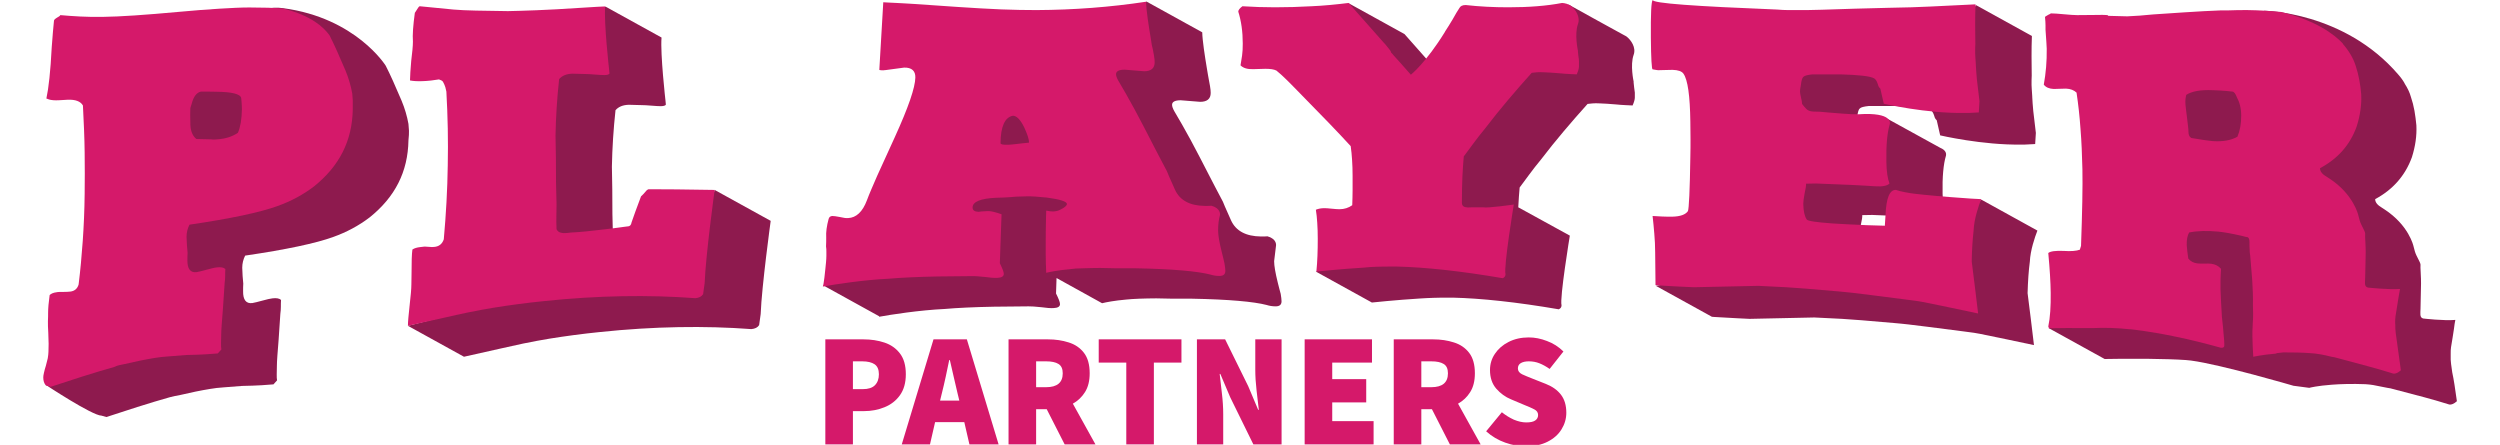 <svg width="281" height="50" viewBox="0 0 281 50" fill="none" xmlns="http://www.w3.org/2000/svg">
<g clip-path="url(#clip0_2_5451)">
<path d="M276.155 45.098C275.826 45.391 275.535 45.508 275.302 45.469C274.547 45.234 273.636 44.961 272.551 44.668C271.465 44.375 270.186 44.043 268.694 43.652C268.597 43.633 268.481 43.613 268.345 43.594C268.171 43.555 267.977 43.516 267.745 43.477C267.318 43.398 266.989 43.32 266.756 43.281C266.504 43.242 266.214 43.203 265.884 43.184C264.373 43.125 263.094 43.164 262.086 43.242C260.497 43.359 259.605 43.574 259.566 43.594L257.784 43.359C257.784 43.359 249.664 40.977 246.272 40.527C246.078 40.508 245.885 40.488 245.691 40.469C244.606 40.391 243.055 40.352 241.524 40.332C239.373 40.312 237.28 40.332 236.563 40.352L230.265 36.875L234.703 34.746L236.718 35.508C236.699 35.156 236.679 34.766 236.66 34.375C236.621 33.633 236.544 32.812 236.466 31.914C236.699 31.738 237.28 31.641 238.191 31.68C239.044 31.738 239.645 31.699 240.013 31.543C240.071 31.367 240.129 31.23 240.148 31.094C240.284 27.305 240.342 24.434 240.303 22.48C240.284 20.898 240.207 19.395 240.09 17.969C239.974 16.543 239.819 15.176 239.645 13.867C239.373 13.594 238.966 13.438 238.462 13.418C238.288 13.418 238.055 13.418 237.745 13.438C237.435 13.457 237.222 13.457 237.086 13.457C236.583 13.438 236.195 13.281 235.962 12.969C236.214 11.699 236.331 10.352 236.292 8.945C236.292 8.789 236.273 8.555 236.253 8.203C236.234 7.852 236.195 7.383 236.156 6.797C236.156 6.68 236.156 6.504 236.156 6.309C236.156 6.074 236.137 5.762 236.098 5.371C236.098 5.332 236.234 5.254 236.505 5.098C236.602 5.078 236.679 5.02 236.757 4.961C237.086 4.961 237.59 5 238.23 5.059C238.869 5.117 239.373 5.156 239.703 5.156C240.575 5.156 241.951 5.137 241.951 5.137C241.951 5.137 243.113 5.098 243.21 5.195C243.21 5.234 243.191 5.234 243.152 5.234L245.323 5.332C246.175 5.293 247.164 5.215 248.249 5.117C249.412 5.039 250.594 4.961 251.757 4.883C252.745 4.805 253.656 4.766 254.489 4.707V1.211C254.489 1.211 263.481 1.289 269.566 8.379C269.876 8.73 270.109 9.062 270.283 9.375C270.283 9.375 270.283 9.375 270.283 9.395C270.613 9.902 270.845 10.391 270.981 10.879C271.155 11.387 271.291 11.914 271.388 12.461C271.485 12.988 271.543 13.535 271.601 14.082C271.659 15.254 271.485 16.445 271.097 17.676C270.341 19.746 268.965 21.309 266.969 22.383C266.969 22.754 267.241 23.066 267.745 23.359C267.841 23.418 267.919 23.477 268.016 23.535C270.768 25.332 271.272 27.656 271.272 27.656C271.31 27.832 271.368 28.027 271.427 28.242C271.601 28.848 272.047 29.434 272.066 29.746C272.027 29.941 272.144 31.289 272.124 31.895C272.105 32.598 272.066 34.238 272.066 34.688C272.066 35.176 271.93 35.703 272.376 35.801C272.376 35.801 274.721 36.074 275.981 35.957C275.923 36.25 275.864 36.582 275.826 36.953C275.729 37.559 275.632 38.262 275.496 39.023C275.457 39.258 275.458 39.492 275.458 39.746C275.458 39.961 275.458 40.176 275.458 40.43C275.458 40.605 275.516 41.074 275.632 41.855C275.806 42.637 275.961 43.711 276.155 45.098Z" fill="#8E1A4E"/>
<path d="M266.252 41.191C267.338 41.484 268.248 41.758 269.004 41.992C269.237 42.031 269.527 41.914 269.857 41.621C269.663 40.234 269.508 39.16 269.411 38.379C269.295 37.598 269.237 37.129 269.237 36.953C269.237 36.719 269.237 36.484 269.217 36.27C269.217 36.035 269.217 35.781 269.256 35.547C269.372 34.766 269.489 34.082 269.586 33.477C269.644 33.105 269.702 32.793 269.76 32.48C268.5 32.578 266.155 32.324 266.155 32.324C266.175 32.324 266.194 32.344 266.214 32.344C266.175 32.344 266.136 32.324 266.155 32.324C265.69 32.207 265.845 31.699 265.845 31.211C265.845 30.781 265.904 29.121 265.904 28.418C265.923 27.832 265.807 26.484 265.845 26.27C265.845 25.957 265.4 25.371 265.225 24.766C265.167 24.551 265.109 24.355 265.07 24.18C265.07 24.18 264.547 21.836 261.814 20.059C261.737 20 261.64 19.941 261.543 19.883C261.039 19.609 260.768 19.277 260.768 18.906C262.783 17.832 264.159 16.27 264.896 14.199C265.283 12.969 265.458 11.758 265.4 10.605C265.361 10.059 265.283 9.512 265.186 8.984C265.09 8.457 264.954 7.93 264.78 7.402C264.528 6.582 264.043 5.742 263.326 4.922C263.326 4.922 263.345 4.922 263.345 4.902C262.318 3.809 260.303 2.324 256.427 1.348C255.226 1.23 253.946 1.152 252.59 1.133C251.718 1.133 251.447 1.133 250.303 1.172H249.547C248.404 1.211 247.067 1.289 245.536 1.387C244.373 1.465 243.21 1.543 242.028 1.621C240.943 1.738 239.974 1.797 239.102 1.836L236.815 1.777C236.854 1.777 236.873 1.777 236.912 1.777C236.951 1.777 236.97 1.758 236.97 1.738C236.873 1.641 235.711 1.68 235.711 1.68C235.711 1.68 234.354 1.699 233.463 1.699C233.114 1.699 232.629 1.66 231.99 1.602C231.35 1.543 230.846 1.504 230.517 1.504C230.459 1.562 230.362 1.602 230.265 1.641C229.994 1.797 229.858 1.875 229.858 1.914C229.897 2.305 229.916 2.617 229.916 2.852C229.916 3.066 229.916 3.223 229.916 3.34C229.955 3.945 229.994 4.414 230.013 4.746C230.032 5.098 230.052 5.332 230.052 5.488C230.071 6.895 229.955 8.242 229.722 9.512C229.955 9.824 230.342 9.98 230.846 10C230.982 10 231.195 10 231.505 9.98C231.815 9.961 232.048 9.961 232.222 9.961C232.726 9.98 233.114 10.137 233.404 10.41C233.598 11.719 233.753 13.086 233.85 14.512C233.966 15.938 234.025 17.441 234.063 19.023C234.102 20.957 234.044 23.848 233.908 27.637C233.87 27.754 233.831 27.91 233.773 28.066C233.404 28.203 232.784 28.262 231.951 28.203C231.04 28.164 230.459 28.242 230.226 28.438C230.304 29.336 230.381 30.156 230.42 30.898C230.459 31.641 230.498 32.305 230.498 32.91C230.517 34.434 230.439 35.703 230.226 36.699C230.246 36.758 230.284 36.836 230.304 36.895C231.021 36.875 233.114 36.855 235.265 36.875C236.583 36.816 237.959 36.855 239.412 37.012C239.431 37.012 239.451 37.012 239.49 37.012C239.645 37.031 239.819 37.051 239.993 37.07C240.284 37.109 240.594 37.148 240.885 37.188C241.97 37.344 243.23 37.559 244.683 37.871C246.137 38.164 247.764 38.574 249.606 39.082C249.916 39.121 250.051 39.004 250.012 38.711C250.012 38.496 249.993 38.105 249.935 37.598C249.896 37.07 249.838 36.406 249.741 35.605C249.702 34.961 249.664 34.375 249.644 33.867C249.625 33.359 249.606 32.91 249.586 32.52C249.586 32.227 249.586 31.895 249.586 31.504C249.606 31.113 249.606 30.684 249.644 30.215C249.373 29.902 249.005 29.707 248.559 29.648C248.365 29.629 248.075 29.609 247.745 29.629C247.416 29.629 247.144 29.629 246.989 29.609C246.544 29.551 246.214 29.375 245.962 29.062C245.885 28.555 245.827 28.047 245.788 27.578C245.768 26.953 245.865 26.465 246.059 26.133C247.009 25.938 248.094 25.918 249.354 26.035C249.664 26.074 250.032 26.113 250.439 26.191C250.865 26.27 251.369 26.367 251.95 26.504C252.164 26.562 252.299 26.602 252.416 26.621C252.512 26.641 252.59 26.66 252.629 26.66C252.764 26.699 252.842 26.895 252.842 27.227C252.842 27.52 252.842 27.793 252.861 28.047C252.861 28.281 252.881 28.496 252.919 28.691C252.997 29.648 253.074 30.586 253.152 31.504C253.21 32.441 253.249 33.379 253.229 34.316C253.229 34.57 253.249 34.883 253.249 35.234C253.249 35.566 253.249 35.938 253.21 36.348C253.191 36.699 253.171 37.012 253.171 37.266C253.171 37.5 253.171 37.676 253.171 37.793C253.191 38.594 253.21 39.355 253.268 40.098C253.307 40.098 254.198 39.883 255.788 39.746C255.826 39.727 255.884 39.707 255.943 39.688C256.175 39.668 256.408 39.629 256.66 39.609C257.88 39.609 258.849 39.629 259.586 39.688C259.586 39.688 259.586 39.688 259.605 39.688C260.4 39.727 261.233 39.883 262.047 40.098C262.183 40.117 262.299 40.137 262.396 40.156C263.888 40.566 265.167 40.898 266.252 41.191ZM251.485 15.371C250.749 15.781 249.819 15.938 248.695 15.859C248.462 15.84 248.152 15.801 247.745 15.742C247.358 15.684 246.873 15.605 246.292 15.508C246.078 15.371 245.982 15.137 245.982 14.824C245.982 14.629 245.962 14.395 245.923 14.082C245.885 13.789 245.846 13.457 245.807 13.125C245.768 12.793 245.73 12.48 245.691 12.168C245.652 11.875 245.633 11.621 245.633 11.426C245.633 11.328 245.633 11.23 245.652 11.094C245.672 10.977 245.691 10.82 245.73 10.664C246.369 10.254 247.358 10.078 248.714 10.137C248.947 10.156 249.237 10.156 249.586 10.176C249.954 10.195 250.4 10.234 250.904 10.293C251.098 10.293 251.272 10.527 251.427 10.938C251.737 11.504 251.912 12.188 251.912 13.008C251.912 13.906 251.776 14.688 251.485 15.371Z" fill="#D5196A"/>
<path d="M228.153 29.414C228.211 28.125 228.715 26.66 229.005 25.918L222.707 22.441L221.002 23.574L220.517 25.156C220.071 25.078 219.723 24.98 219.432 24.883C218.715 24.844 218.327 25.781 218.25 27.734C218.23 28.125 218.192 28.516 218.172 28.906C217.513 28.887 216.854 28.867 216.176 28.848C215.401 28.809 214.684 28.789 214.064 28.75C213.424 28.711 212.843 28.691 212.3 28.652C210.459 28.516 209.49 28.379 209.393 28.203C209.141 27.832 209.025 27.246 209.006 26.445C209.006 26.172 209.064 25.781 209.161 25.254C209.277 24.746 209.335 24.375 209.316 24.18C209.684 24.18 210.072 24.16 210.44 24.16C211.932 24.219 213.231 24.277 214.316 24.316C215.401 24.375 216.331 24.414 217.068 24.473C217.92 24.531 218.463 24.414 218.695 24.16C218.482 23.613 218.366 22.812 218.347 21.758C218.308 19.863 218.444 18.457 218.715 17.539C218.715 17.539 218.87 17.148 218.444 16.816C218.347 16.738 218.23 16.68 218.095 16.621L212.165 13.359L210.169 16.094C210.149 16.094 210.13 16.094 210.13 16.094C209.762 16.074 209.49 15.957 209.316 15.742C209.18 15.605 209.083 15.488 209.025 15.41C208.967 15.332 208.928 15.273 208.89 15.234C208.89 15.078 208.851 14.824 208.773 14.531C208.696 14.219 208.657 13.984 208.657 13.828C208.657 13.77 208.657 13.691 208.676 13.574C208.696 13.457 208.715 13.32 208.754 13.125C208.812 12.598 208.909 12.285 209.045 12.188C209.18 12.051 209.51 11.973 210.052 11.914C211.041 11.914 211.796 11.914 212.32 11.914C212.843 11.914 213.134 11.914 213.211 11.914C215.285 11.973 216.544 12.109 216.99 12.363C217.165 12.461 217.3 12.676 217.416 13.047C217.455 13.223 217.533 13.379 217.688 13.516C217.765 13.848 217.843 14.18 217.901 14.453C217.978 14.746 218.037 15 218.075 15.215C218.075 15.215 222.823 16.328 227.222 16.25C227.281 16.25 227.319 16.25 227.377 16.25C227.455 16.25 227.532 16.25 227.61 16.25C228.036 16.23 228.424 16.211 228.753 16.191C228.753 16.055 228.773 15.84 228.792 15.566C228.811 15.293 228.831 15.078 228.831 14.941C228.734 14.121 228.637 13.301 228.54 12.48C228.482 11.855 228.443 11.328 228.424 10.898V10.84C228.385 10.195 228.346 9.746 228.346 9.551C228.346 9.16 228.346 8.809 228.366 8.496C228.346 7.168 228.327 5.488 228.385 4.043L222.087 0.566L220.168 4.395C219.684 4.414 219.161 4.414 218.56 4.434C217.513 4.453 216.254 4.492 214.8 4.531C213.405 4.57 212.184 4.609 211.138 4.648C210.091 4.688 209.18 4.688 208.444 4.688C208.095 4.688 207.727 4.688 207.32 4.688C206.952 4.688 206.545 4.668 206.099 4.629C196.777 4.258 192.107 3.926 192.107 3.555C191.933 3.691 191.875 5.098 191.894 7.793C191.913 10.137 191.991 11.328 192.088 11.348C192.437 11.406 192.63 11.445 192.708 11.445C192.882 11.445 193.134 11.445 193.502 11.426C193.851 11.406 194.142 11.406 194.336 11.406C194.956 11.426 195.363 11.562 195.557 11.836C196.041 12.52 196.293 14.316 196.332 17.246C196.332 17.871 196.351 18.516 196.351 19.18C196.351 19.824 196.351 20.488 196.332 21.191C196.274 24.961 196.177 26.992 196.06 27.285C195.789 27.676 195.208 27.891 194.278 27.91C193.909 27.91 193.522 27.91 193.154 27.891C192.805 27.871 192.456 27.852 192.088 27.832C192.165 28.477 192.223 29.141 192.281 29.824C192.32 30.273 192.34 30.742 192.359 31.23H190.886L186.119 32.129L192.417 35.605L192.65 35.625C194.142 35.723 196.642 35.84 196.642 35.84H196.661C199.084 35.781 201.506 35.742 203.928 35.684C206.312 35.781 208.095 35.898 209.238 35.996C210.537 36.113 211.835 36.211 213.134 36.328C213.444 36.348 213.889 36.406 214.49 36.465C215.091 36.543 215.827 36.621 216.719 36.738C218.385 36.953 219.703 37.129 220.672 37.246C221.641 37.363 222.261 37.461 222.533 37.52C224.567 37.93 226.583 38.359 228.618 38.789C228.385 36.836 228.153 34.902 227.901 32.949C227.939 31.602 228.017 30.449 228.153 29.414Z" fill="#8E1A4E"/>
<path d="M190.382 32.285C192.805 32.227 195.227 32.188 197.65 32.129C200.033 32.227 201.816 32.344 202.96 32.441C204.258 32.559 205.556 32.656 206.855 32.773C207.165 32.793 207.611 32.852 208.211 32.91C208.812 32.988 209.548 33.066 210.44 33.184C212.107 33.398 213.424 33.574 214.393 33.691C215.362 33.809 215.982 33.906 216.254 33.965C218.289 34.375 220.304 34.805 222.339 35.234C222.106 33.281 221.874 31.348 221.622 29.395C221.641 28.086 221.719 26.914 221.835 25.898V25.879C221.893 24.59 222.397 23.125 222.688 22.383C222.494 22.383 222.126 22.363 221.564 22.324C220.459 22.246 218.172 22.09 216.292 21.895C215.479 21.816 214.781 21.738 214.219 21.621C214.219 21.621 214.219 21.621 214.2 21.621C213.754 21.543 213.405 21.445 213.114 21.348C212.397 21.309 212.01 22.246 211.932 24.199C211.913 24.59 211.874 24.98 211.855 25.371C211.196 25.352 210.537 25.332 209.859 25.312C209.083 25.273 208.366 25.254 207.746 25.215C207.107 25.176 206.525 25.156 205.983 25.117C204.142 24.98 203.173 24.844 203.076 24.668C202.824 24.297 202.708 23.711 202.688 22.91C202.688 22.637 202.746 22.246 202.843 21.719C202.959 21.211 203.018 20.84 202.998 20.645C203.366 20.645 203.754 20.625 204.122 20.625C205.614 20.684 206.913 20.742 207.998 20.781C209.083 20.84 210.014 20.879 210.75 20.938C211.603 20.996 212.145 20.879 212.378 20.625C212.165 20.078 212.048 19.277 212.029 18.223C211.99 16.328 212.126 14.922 212.397 14.004C212.397 14.004 212.92 12.754 209.607 12.812C209.2 12.852 208.696 12.852 208.076 12.832C207.901 12.832 207.591 12.812 207.126 12.773C206.661 12.734 206.099 12.695 205.421 12.637C205.13 12.617 204.839 12.578 204.549 12.559C204.297 12.559 204.045 12.539 203.793 12.539C203.425 12.52 203.153 12.402 202.979 12.188C202.843 12.051 202.746 11.934 202.688 11.855C202.63 11.777 202.591 11.719 202.553 11.68C202.553 11.523 202.514 11.27 202.436 10.977C202.359 10.664 202.32 10.43 202.32 10.273C202.32 10.215 202.32 10.137 202.339 10.02C202.359 9.902 202.378 9.766 202.417 9.57C202.475 9.043 202.572 8.73 202.708 8.633C202.843 8.496 203.173 8.418 203.715 8.359C204.704 8.359 205.459 8.359 205.983 8.359C206.506 8.359 206.797 8.359 206.874 8.359C208.948 8.418 210.207 8.555 210.653 8.809C210.828 8.906 210.963 9.121 211.079 9.492C211.118 9.668 211.196 9.824 211.351 9.961C211.428 10.293 211.506 10.625 211.564 10.898C211.641 11.191 211.7 11.445 211.738 11.66C211.738 11.66 216.486 12.773 220.885 12.695C220.944 12.695 220.982 12.695 221.04 12.695C221.118 12.695 221.195 12.695 221.273 12.695C221.699 12.676 222.087 12.656 222.416 12.637C222.416 12.5 222.436 12.285 222.455 12.012C222.474 11.738 222.494 11.523 222.494 11.387C222.397 10.566 222.3 9.746 222.203 8.926C222.145 8.301 222.106 7.773 222.087 7.344V7.285C222.048 6.641 222.009 6.191 222.009 5.996C222.009 5.605 222.009 5.254 222.029 4.941C222.009 3.613 221.99 1.934 222.048 0.488C217.707 0.703 215.285 0.82 214.82 0.82C214.141 0.84 213.269 0.859 212.223 0.879C211.176 0.898 209.917 0.938 208.463 0.977C207.068 1.016 205.847 1.055 204.801 1.094C203.754 1.133 202.843 1.133 202.107 1.133C201.758 1.133 201.39 1.133 200.983 1.133C200.615 1.133 200.208 1.113 199.762 1.074C190.44 0.703 185.77 0.371 185.77 0C185.596 0.137 185.538 1.543 185.557 4.238C185.576 6.582 185.654 7.773 185.751 7.793C186.1 7.852 186.293 7.891 186.371 7.891C186.545 7.891 186.797 7.891 187.165 7.871C187.514 7.852 187.805 7.852 187.999 7.852C188.619 7.871 189.026 8.008 189.22 8.281C189.704 8.965 189.956 10.762 189.995 13.691C189.995 14.316 190.014 14.961 190.014 15.625C190.014 16.27 190.014 16.934 189.995 17.637C189.937 21.406 189.84 23.438 189.723 23.73C189.452 24.121 188.871 24.336 187.941 24.355C187.572 24.355 187.185 24.355 186.817 24.336C186.468 24.316 186.119 24.297 185.751 24.277C185.828 24.922 185.886 25.586 185.944 26.27C186.003 26.953 186.041 27.656 186.041 28.379C186.061 29.609 186.061 30.84 186.08 32.051C187.572 32.168 190.363 32.285 190.382 32.285Z" fill="#D5196A"/>
<path d="M183.677 9.824C183.658 9.648 183.638 9.453 183.619 9.277C183.619 9.238 183.619 9.199 183.619 9.16C183.619 9.16 183.212 7.305 183.619 6.172C183.929 5.332 183.309 4.492 182.844 4.121C182.747 4.062 182.669 4.004 182.572 3.965C182.572 3.965 176.584 0.684 176.41 0.566C176.216 0.43 175.848 0.82 175.848 0.82L175.092 1.953C175.092 1.953 174.336 2.715 174.724 2.715C175.111 2.715 175.092 3.477 175.092 3.477C175.092 3.477 175.247 3.965 175.46 4.297C173.949 4.277 172.456 4.199 171.003 4.062C170.635 4.062 170.402 4.18 170.286 4.414C170.092 4.707 169.84 5.117 169.53 5.684C169.22 6.211 168.929 6.66 168.678 7.051C168.678 7.051 168.678 7.051 168.678 7.07C166.507 10.586 164.84 11.895 164.84 11.895L163.561 10.449C163.309 10.176 163.096 9.941 162.961 9.785C162.786 9.57 162.67 9.453 162.612 9.395C162.592 9.238 162.534 9.199 162.437 9.062L161.934 8.438L161.875 8.359L161.837 8.32L157.864 3.828L151.566 0.352L152.922 3.496L153.484 4.219C152.186 4.277 150.887 4.316 149.589 4.316C148.368 4.316 147.147 4.277 145.926 4.199C145.616 4.434 145.461 4.629 145.461 4.805C145.791 5.84 145.965 7.051 145.965 8.398C145.965 8.906 145.946 9.355 145.887 9.746C145.829 10.137 146.372 10.039 146.314 10.371C146.624 10.684 146.934 11.289 147.573 11.27C147.709 11.27 147.477 11.27 147.787 11.25C148.097 11.23 148.329 11.23 148.504 11.23C149.046 11.23 149.453 11.289 149.725 11.426C150.073 11.699 150.422 12.031 150.829 12.422C151.217 12.812 151.643 13.223 152.089 13.691C154.783 16.426 156.779 18.496 158.077 19.922C158.155 20.41 158.193 20.918 158.232 21.465C158.271 22.012 158.29 22.617 158.29 23.242C158.29 23.809 158.29 24.375 158.29 24.922C158.29 25.449 158.271 26.016 158.251 26.562C157.844 26.855 157.36 27.012 156.817 27.012C156.604 27.012 156.314 26.992 155.945 26.953C155.577 26.914 155.306 26.895 155.131 26.895C154.763 26.895 154.434 26.953 154.162 27.07C154.24 27.5 154.279 27.988 154.317 28.535C154.337 28.887 154.356 29.297 154.356 29.688C154.317 29.688 154.279 29.668 154.221 29.668C153.659 29.668 153.271 29.551 153.271 29.551L149.259 29.98L147.903 30.527L154.201 34.004C154.201 34.004 156.972 33.711 159.55 33.555C160.073 33.516 160.596 33.496 161.12 33.477C161.643 33.457 162.166 33.457 162.689 33.457C162.922 33.457 163.135 33.457 163.368 33.457C166.468 33.535 170.422 33.945 175.208 34.766C175.422 34.668 175.518 34.512 175.518 34.316C175.286 33.555 176.449 26.484 176.449 26.484L170.654 23.301C170.693 22.461 170.751 21.719 170.809 21.074C171.139 20.625 171.507 20.137 171.894 19.609C172.282 19.082 172.708 18.535 173.193 17.949C174.026 16.855 174.898 15.781 175.77 14.746C176.642 13.711 177.534 12.695 178.445 11.68C178.619 11.66 178.813 11.641 179.026 11.621C179.239 11.602 179.511 11.602 179.821 11.621C180.034 11.621 180.286 11.641 180.615 11.66C180.945 11.68 181.274 11.699 181.642 11.738C181.991 11.777 182.34 11.797 182.689 11.816C183.038 11.836 183.309 11.836 183.503 11.855C183.677 11.465 183.755 11.172 183.755 10.957C183.755 10.781 183.755 10.586 183.755 10.41C183.716 10.195 183.696 10 183.677 9.824Z" fill="#8E1A4E"/>
<path d="M154.821 29.98C155.345 29.961 155.829 29.961 156.255 29.961C156.294 29.961 156.352 29.961 156.391 29.961C156.624 29.961 156.837 29.961 157.069 29.961C160.17 30.039 164.123 30.449 168.91 31.27C169.123 31.172 169.22 31.016 169.22 30.82C168.988 30.059 170.15 22.988 170.15 22.988C170.15 22.988 167.243 23.418 166.662 23.301C166.43 23.301 166.216 23.301 166.003 23.301C165.654 23.301 165.325 23.301 164.976 23.32C164.53 23.301 164.317 23.145 164.317 22.793C164.317 21.68 164.337 20.703 164.375 19.844C164.414 18.984 164.472 18.223 164.53 17.578C164.86 17.129 165.228 16.641 165.616 16.113C166.003 15.586 166.43 15.039 166.914 14.453C167.747 13.359 168.619 12.285 169.491 11.25C170.364 10.215 171.255 9.199 172.166 8.184C172.34 8.164 172.534 8.145 172.747 8.125C172.96 8.105 173.232 8.105 173.542 8.125C173.755 8.125 174.007 8.145 174.336 8.164C174.666 8.184 174.995 8.203 175.363 8.242C175.712 8.281 176.061 8.301 176.41 8.32C176.759 8.34 177.03 8.34 177.224 8.359C177.398 7.969 177.476 7.676 177.476 7.461C177.476 7.285 177.476 7.09 177.476 6.914C177.476 6.738 177.456 6.543 177.418 6.367C177.398 6.191 177.379 5.996 177.359 5.82C177.359 5.781 177.359 5.742 177.359 5.703C177.359 5.703 176.952 3.848 177.359 2.715C177.67 1.875 177.049 1.035 176.584 0.664C176.274 0.449 175.925 0.352 175.577 0.332C173.852 0.664 171.836 0.82 169.53 0.82C167.902 0.82 166.313 0.742 164.744 0.566C164.375 0.566 164.143 0.684 164.026 0.918C163.833 1.211 163.581 1.621 163.271 2.188C162.961 2.715 162.67 3.164 162.418 3.555C162.418 3.555 162.418 3.555 162.418 3.574C160.248 7.09 158.581 8.398 158.581 8.398L157.302 6.953C157.05 6.68 156.837 6.445 156.701 6.289C156.527 6.074 156.41 5.957 156.352 5.898C156.333 5.742 156.275 5.703 156.178 5.566L155.674 4.941C155.655 4.922 155.655 4.922 155.635 4.902C155.616 4.883 155.616 4.883 155.596 4.863L155.558 4.824L151.585 0.332C150.17 0.508 148.756 0.645 147.399 0.703C146.023 0.781 144.667 0.82 143.31 0.82C142.089 0.82 140.868 0.781 139.647 0.703C139.337 0.938 139.182 1.133 139.182 1.309C139.512 2.344 139.686 3.555 139.686 4.902C139.686 5.41 139.667 5.859 139.609 6.25C139.55 6.641 139.492 7.012 139.434 7.344C139.744 7.656 140.209 7.793 140.868 7.773C141.004 7.773 141.217 7.773 141.527 7.754C141.837 7.734 142.07 7.734 142.244 7.734C142.787 7.734 143.194 7.793 143.465 7.93C143.814 8.203 144.163 8.535 144.57 8.926C144.957 9.316 145.384 9.727 145.829 10.195C148.523 12.93 150.519 15 151.818 16.426C151.895 16.914 151.934 17.422 151.973 17.969C152.011 18.516 152.031 19.121 152.031 19.746C152.031 20.312 152.031 20.879 152.031 21.426C152.031 21.953 152.011 22.52 151.992 23.066C151.585 23.359 151.1 23.516 150.558 23.516C150.345 23.516 150.054 23.496 149.686 23.457C149.318 23.418 149.046 23.398 148.872 23.398C148.504 23.398 148.174 23.457 147.903 23.574C147.98 24.004 148.019 24.492 148.058 25.039C148.097 25.586 148.116 26.191 148.116 26.855C148.116 28.164 148.077 29.375 147.961 30.527C147.961 30.527 150.732 30.234 153.31 30.078C153.755 30.02 154.298 30 154.821 29.98Z" fill="#D5196A"/>
<path d="M143.62 31.758C143.349 30.664 143.213 29.863 143.213 29.355L143.426 27.598C143.426 27.598 143.543 26.875 142.515 26.582C142.496 26.582 142.477 26.562 142.477 26.562C142.283 26.582 142.031 26.582 141.74 26.582C140.035 26.562 138.911 25.957 138.368 24.766C137.748 23.398 137.457 22.695 137.457 22.676C137.147 22.09 136.876 21.562 136.624 21.094C136.372 20.625 136.159 20.215 135.985 19.863C135.209 18.34 134.492 16.973 133.834 15.742C133.175 14.531 132.554 13.438 131.992 12.5C131.818 12.188 131.741 11.953 131.741 11.777C131.741 11.445 132.07 11.27 132.71 11.27C133.446 11.328 134.163 11.387 134.899 11.445C135.675 11.445 136.082 11.113 136.082 10.449C136.082 10.254 136.062 9.98 136.004 9.668C135.965 9.492 135.926 9.277 135.888 9.043C135.83 8.691 135.733 8.223 135.655 7.695C135.423 6.309 135.151 4.551 135.132 3.633L128.834 0.156L128.446 2.676V3.809L128.698 4.316C126.76 4.453 124.803 4.531 122.807 4.531C121.625 4.531 120.287 4.512 118.815 4.453C117.342 4.395 115.714 4.297 113.95 4.18C112.342 4.062 110.733 3.965 109.125 3.848C108.35 3.789 107.652 3.77 107.071 3.73C106.47 3.711 105.985 3.672 105.578 3.652C105.423 6.191 105.288 8.711 105.133 11.25C105.133 11.27 105.113 11.309 105.075 11.328C105.036 11.348 104.997 11.348 104.978 11.367C105.113 11.367 105.423 11.328 105.889 11.27C106.373 11.211 107.051 11.113 107.923 10.996C108.776 10.977 109.202 11.367 109.183 12.109C109.164 13.242 108.408 15.449 106.877 18.809C106.218 20.254 105.559 21.68 104.9 23.145C104.648 23.711 104.435 24.219 104.241 24.668C104.048 25.117 103.873 25.547 103.737 25.918C103.253 27.207 102.536 27.871 101.625 27.91C101.412 27.93 101.121 27.891 100.714 27.793C100.307 27.715 100.017 27.676 99.842 27.676C99.629 27.695 99.493 27.793 99.435 28.008C99.222 28.789 99.125 29.492 99.164 30.098C99.164 30.156 99.164 30.215 99.164 30.273C98.621 30.176 97.478 30.039 97.207 30.332C96.838 30.703 92.517 32.07 92.517 32.07L98.815 35.547C98.815 35.566 98.815 35.586 98.815 35.605C100.094 35.371 103.311 34.863 106.199 34.727C106.896 34.668 107.71 34.609 108.64 34.57C109.532 34.531 110.559 34.492 111.722 34.473C112.884 34.453 114.183 34.453 115.617 34.434C115.753 34.434 115.946 34.434 116.179 34.453C116.412 34.473 116.702 34.492 117.051 34.531C117.594 34.609 118.059 34.648 118.427 34.629C118.911 34.609 119.144 34.453 119.144 34.18C119.144 33.965 118.989 33.574 118.698 32.988C118.718 32.402 118.737 31.816 118.756 31.25L123.873 34.082C124.357 33.965 125.248 33.789 126.566 33.672C126.954 33.633 127.458 33.594 128.058 33.574C128.698 33.555 129.318 33.535 129.958 33.535C130.849 33.574 132.186 33.574 134.008 33.574C138.136 33.652 140.926 33.906 142.36 34.277C142.67 34.375 143 34.434 143.388 34.434C143.833 34.434 144.046 34.238 144.046 33.867C144.046 33.672 144.008 33.379 143.95 33.027C143.853 32.715 143.756 32.266 143.62 31.758Z" fill="#8E1A4E"/>
<path d="M121.741 30.156C122.38 30.137 123 30.117 123.64 30.117C124.531 30.156 125.869 30.156 127.69 30.156C131.818 30.234 134.609 30.488 136.043 30.859C136.353 30.957 136.682 31.016 137.07 31.016C137.516 31.016 137.729 30.82 137.729 30.449C137.729 30.254 137.69 29.961 137.632 29.609C137.554 29.258 137.457 28.828 137.322 28.32C137.05 27.227 136.915 26.426 136.915 25.918C136.915 25.234 136.992 24.648 137.128 24.16C137.128 24.16 137.244 23.438 136.217 23.145C136.198 23.145 136.178 23.125 136.178 23.125C135.985 23.145 135.733 23.145 135.442 23.145C133.737 23.125 132.613 22.52 132.07 21.328C131.45 19.961 131.159 19.258 131.159 19.238C130.849 18.652 130.578 18.125 130.326 17.656C130.074 17.188 129.861 16.777 129.686 16.426C128.911 14.902 128.194 13.535 127.535 12.305C126.876 11.094 126.256 10 125.694 9.062C125.52 8.75 125.442 8.516 125.442 8.34C125.442 8.008 125.772 7.832 126.411 7.832C127.148 7.891 127.865 7.949 128.601 8.008C129.376 8.008 129.783 7.676 129.783 7.012C129.783 6.816 129.764 6.543 129.706 6.23C129.706 6.23 129.667 5.996 129.589 5.605C129.551 5.449 129.531 5.293 129.473 5.117C129.415 4.805 129.376 4.512 129.338 4.258C129.105 2.871 128.834 1.113 128.814 0.195C124.803 0.801 120.714 1.113 116.508 1.133C115.326 1.133 113.989 1.113 112.516 1.055C111.043 0.996 109.416 0.898 107.652 0.781C106.044 0.664 104.435 0.566 102.827 0.449C102.051 0.391 101.354 0.371 100.772 0.332C100.172 0.312 99.687 0.273 99.28 0.254C99.125 2.793 98.99 5.312 98.835 7.852C98.835 7.871 99.125 7.949 99.59 7.871C100.075 7.812 100.753 7.715 101.625 7.598C102.478 7.578 102.904 7.969 102.885 8.711C102.865 9.844 102.11 12.051 100.579 15.41C99.92 16.855 99.261 18.281 98.602 19.746C98.35 20.312 98.137 20.82 97.943 21.27C97.749 21.719 97.575 22.148 97.439 22.52C96.955 23.809 96.238 24.473 95.327 24.512C95.114 24.531 94.823 24.492 94.416 24.395C94.009 24.316 93.718 24.277 93.544 24.277C93.331 24.297 93.195 24.395 93.137 24.609C92.924 25.391 92.827 26.094 92.866 26.699C92.866 27.031 92.866 27.363 92.846 27.695C92.885 27.91 92.885 28.105 92.885 28.301C92.885 28.457 92.885 28.613 92.885 28.75C92.885 28.984 92.866 29.238 92.846 29.473C92.827 29.707 92.788 29.961 92.769 30.234C92.691 30.977 92.633 31.523 92.575 31.816C92.536 32.051 92.517 32.148 92.497 32.148C92.497 32.168 92.497 32.188 92.497 32.207C93.776 31.973 96.993 31.465 99.881 31.328C100.579 31.27 101.393 31.211 102.323 31.172C103.214 31.133 104.241 31.094 105.404 31.074C106.567 31.055 107.865 31.055 109.299 31.035C109.435 31.035 109.629 31.035 109.861 31.055C110.094 31.074 110.385 31.094 110.733 31.133C111.276 31.211 111.741 31.25 112.109 31.23C112.594 31.211 112.826 31.055 112.826 30.781C112.826 30.566 112.671 30.176 112.381 29.59C112.439 27.754 112.516 25.918 112.574 24.082C111.896 23.848 111.412 23.73 111.14 23.73C111.005 23.73 110.83 23.73 110.636 23.75C110.462 23.75 110.249 23.77 109.978 23.809C109.532 23.789 109.319 23.633 109.319 23.32C109.319 22.676 110.21 22.305 111.993 22.227C112.167 22.227 112.381 22.207 112.652 22.207C112.962 22.207 113.291 22.168 113.679 22.148C114.047 22.109 114.377 22.09 114.648 22.09C114.919 22.09 115.152 22.07 115.365 22.07C115.946 22.051 116.702 22.109 117.671 22.207C119.163 22.402 119.919 22.656 119.919 22.93C119.919 23.105 119.687 23.32 119.202 23.555C118.97 23.691 118.698 23.75 118.388 23.77C118.175 23.77 117.923 23.75 117.594 23.672C117.594 23.672 117.458 27.91 117.594 30.664C118.078 30.547 118.97 30.371 120.287 30.254C120.636 30.195 121.121 30.156 121.741 30.156ZM114.222 16.191C113.834 16.23 113.524 16.27 113.33 16.27C112.749 16.289 112.458 16.23 112.458 16.094C112.478 14.199 112.943 13.184 113.853 13.008C114.26 13.008 114.687 13.438 115.113 14.297C115.481 15.098 115.675 15.664 115.656 16.035C115.094 16.094 114.609 16.133 114.222 16.191Z" fill="#D5196A"/>
<path d="M79.475 24.336L79.339 24.766C79.32 24.766 79.281 24.766 79.261 24.766C79.184 24.766 79.106 24.824 79.009 24.902C78.738 25.234 78.525 25.449 78.389 25.566C78.137 26.23 77.924 26.797 77.75 27.285C77.575 27.773 77.44 28.184 77.323 28.496C77.285 28.77 77.149 28.926 76.916 28.945C76.897 28.945 76.878 28.945 76.858 28.945C76.858 28.945 72.324 29.57 70.579 29.629C70.56 29.629 70.56 29.629 70.541 29.629C70.386 29.648 70.211 29.668 70.056 29.688C69.824 29.707 69.591 29.707 69.378 29.648C69.165 29.609 68.99 29.473 68.893 29.258C68.874 28.691 68.855 28.164 68.874 27.715C68.874 27.266 68.893 26.836 68.893 26.465C68.874 25.664 68.855 24.863 68.835 24.062C68.835 22.109 68.816 20.332 68.777 18.73C68.816 16.641 68.952 14.512 69.184 12.383C69.533 11.992 70.017 11.797 70.676 11.777C70.851 11.777 71.083 11.777 71.413 11.797C71.742 11.816 71.975 11.816 72.149 11.816C72.382 11.816 72.75 11.836 73.215 11.875C73.68 11.914 74.048 11.934 74.281 11.934C74.61 11.934 74.804 11.855 74.843 11.758C74.823 11.621 74.823 11.484 74.804 11.348C74.804 11.348 74.203 6.055 74.358 4.219L68.06 0.742L66.704 1.562L66.394 4.648C65.134 4.707 64.145 4.727 63.409 4.727C62.014 4.707 60.832 4.688 59.824 4.668C58.816 4.648 57.983 4.609 57.305 4.551C56.045 4.434 54.766 4.297 53.506 4.18C53.429 4.18 53.332 4.297 53.196 4.531C53.06 4.766 52.964 4.883 52.944 4.922C52.751 6.348 52.673 7.422 52.731 8.145C52.731 8.652 52.654 9.395 52.537 10.332C52.498 10.82 52.46 11.25 52.44 11.602C52.421 11.973 52.402 12.266 52.402 12.52C52.809 12.598 53.274 12.617 53.816 12.598C54.456 12.578 55.076 12.5 55.657 12.402C55.851 12.461 56.006 12.539 56.103 12.656C56.239 12.891 56.316 13.105 56.374 13.281C56.413 13.457 56.452 13.613 56.491 13.77C56.646 16.543 56.704 19.297 56.646 22.07C56.607 24.824 56.452 27.578 56.2 30.371C56.026 30.898 55.657 31.191 55.115 31.23C54.94 31.25 54.785 31.25 54.65 31.23C54.456 31.211 54.243 31.211 54.049 31.191C53.874 31.211 53.7 31.23 53.545 31.25C53.196 31.289 52.906 31.367 52.673 31.523C52.634 31.777 52.615 32.109 52.595 32.578C52.595 33.027 52.576 33.574 52.576 34.219C52.576 34.473 52.576 34.727 52.557 34.961H52.382L45.851 36.621L52.15 40.098C52.692 39.98 54.669 39.531 56.336 39.16C57.498 38.906 58.506 38.691 58.816 38.613C58.855 38.613 58.894 38.594 58.913 38.594C59.863 38.398 60.812 38.223 61.762 38.066C63.584 37.773 65.463 37.52 67.401 37.324C73.525 36.68 79.223 36.602 84.455 36.992C84.862 36.953 85.153 36.816 85.327 36.543C85.385 36.133 85.443 35.723 85.501 35.293C85.618 32.168 86.626 24.824 86.626 24.824L80.327 21.348L79.475 24.336Z" fill="#8E1A4E"/>
<path d="M50.037 35.684C50.871 35.488 51.685 35.312 52.518 35.137C52.576 35.117 52.615 35.117 52.615 35.117C53.564 34.922 54.514 34.746 55.464 34.59C57.285 34.297 59.165 34.043 61.103 33.848C67.227 33.203 72.924 33.125 78.157 33.516C78.564 33.477 78.854 33.34 79.029 33.066C79.087 32.656 79.145 32.246 79.203 31.816C79.32 28.691 80.327 21.348 80.327 21.348C77.033 21.289 74.572 21.27 72.924 21.27C72.847 21.27 72.769 21.328 72.672 21.406C72.401 21.738 72.188 21.953 72.052 22.07C71.8 22.734 71.587 23.301 71.413 23.789C71.238 24.277 71.103 24.688 70.986 25C70.948 25.273 70.812 25.43 70.579 25.449C70.56 25.449 70.541 25.449 70.521 25.449C70.521 25.449 65.987 26.074 64.242 26.133C64.223 26.133 64.223 26.133 64.204 26.133C64.049 26.152 63.874 26.172 63.719 26.191C63.487 26.211 63.254 26.211 63.041 26.152C62.828 26.113 62.653 25.977 62.556 25.762C62.537 25.195 62.518 24.668 62.537 24.219C62.537 23.77 62.556 23.34 62.556 22.969C62.537 22.168 62.518 21.367 62.498 20.566C62.498 18.613 62.479 16.836 62.44 15.234C62.479 13.145 62.614 11.016 62.847 8.887C63.196 8.496 63.68 8.301 64.339 8.281C64.514 8.281 64.746 8.281 65.076 8.301C65.405 8.32 65.638 8.32 65.812 8.32C66.045 8.32 66.413 8.34 66.878 8.379C67.343 8.418 67.711 8.438 67.944 8.438C68.273 8.438 68.467 8.359 68.506 8.262C68.487 8.125 68.487 7.988 68.467 7.852C68.467 7.852 67.866 2.559 68.021 0.723C67.75 0.723 66.839 0.781 65.269 0.879C63.293 1.016 61.646 1.094 60.289 1.152C58.932 1.211 57.867 1.23 57.091 1.25C55.696 1.23 54.514 1.211 53.506 1.191C52.498 1.172 51.665 1.133 50.987 1.074C49.727 0.957 48.448 0.82 47.189 0.703C47.111 0.703 47.014 0.82 46.879 1.055C46.743 1.289 46.646 1.406 46.627 1.445C46.433 2.871 46.355 3.945 46.413 4.668C46.413 5.176 46.336 5.918 46.22 6.855C46.181 7.344 46.142 7.773 46.123 8.125C46.103 8.496 46.084 8.789 46.084 9.043C46.491 9.121 46.956 9.141 47.499 9.121C48.138 9.102 48.758 9.023 49.34 8.926C49.533 8.984 49.688 9.062 49.785 9.18C49.921 9.414 49.999 9.629 50.057 9.805C50.096 9.98 50.134 10.137 50.173 10.293C50.328 13.066 50.386 15.82 50.328 18.594C50.289 21.348 50.134 24.102 49.882 26.895C49.708 27.422 49.34 27.715 48.797 27.754C48.623 27.773 48.468 27.773 48.332 27.754C48.138 27.734 47.925 27.734 47.731 27.715C47.557 27.734 47.382 27.754 47.227 27.773C46.879 27.812 46.588 27.891 46.355 28.047C46.316 28.301 46.297 28.633 46.278 29.102C46.278 29.551 46.258 30.098 46.258 30.742C46.258 31.152 46.239 31.562 46.239 31.973C46.239 32.48 46.161 33.262 46.045 34.297C45.929 35.371 45.851 36.152 45.851 36.621C46.394 36.484 48.371 36.055 50.037 35.684Z" fill="#D5196A"/>
<path d="M45.968 14.688C45.948 14.395 45.929 14.141 45.91 13.926C45.755 13.066 45.503 12.188 45.134 11.309C44.437 9.668 43.855 8.359 43.352 7.383C43.352 7.383 40.018 2.012 31.821 0.918C28.701 0.508 29.302 2.363 30.774 4.414C29.515 4.492 28.081 4.609 26.453 4.746C22.616 5.098 19.767 5.293 17.907 5.312C16.957 5.332 16.085 5.312 15.29 5.273C14.496 5.234 13.759 5.176 13.081 5.117C13.042 5.195 12.926 5.293 12.693 5.41C12.48 5.547 12.364 5.645 12.364 5.762C12.325 6.113 12.287 6.523 12.248 7.012C12.209 7.48 12.17 8.066 12.112 8.73C11.976 11.426 11.763 13.34 11.511 14.492C11.705 14.551 11.802 14.59 11.763 14.59C12.093 14.688 12.48 14.707 12.887 14.688C13.217 14.668 13.566 14.648 13.895 14.629C14.767 14.59 15.348 14.805 15.62 15.273C15.717 17.148 15.794 18.906 15.813 20.547C15.833 22.188 15.833 23.75 15.813 25.215C15.794 27.051 15.717 28.809 15.6 30.488C15.484 32.168 15.329 33.809 15.135 35.391C15 35.859 14.69 36.133 14.205 36.191C14.031 36.211 13.779 36.23 13.411 36.23C13.062 36.23 12.79 36.23 12.635 36.27C12.306 36.309 12.034 36.426 11.88 36.582C11.763 37.402 11.705 38.066 11.705 38.574C11.705 38.828 11.705 39.141 11.686 39.531C11.686 39.746 11.686 39.961 11.686 40.215L11.414 40.195L5.116 43.242C5.116 43.242 10.368 46.719 11.414 46.719C11.589 46.758 11.783 46.816 11.957 46.875C13.895 46.23 16.918 45.254 19.089 44.648C19.437 44.551 19.844 44.473 20.271 44.395C21.433 44.121 22.558 43.887 23.643 43.711C24.088 43.633 24.592 43.574 25.193 43.535C25.794 43.496 26.453 43.438 27.189 43.379C28.061 43.359 28.798 43.34 29.398 43.301C29.999 43.262 30.445 43.223 30.736 43.203C30.871 43.047 31.007 42.891 31.142 42.754C31.104 42.598 31.104 42.363 31.104 42.07C31.104 41.777 31.123 41.445 31.123 41.094C31.123 40.605 31.201 39.629 31.317 38.184C31.375 37.207 31.453 36.25 31.511 35.273C31.549 35 31.569 34.746 31.569 34.492C31.569 34.238 31.569 33.965 31.588 33.711C31.395 33.535 31.065 33.477 30.619 33.535C30.387 33.555 29.999 33.652 29.495 33.789C28.991 33.926 28.604 34.023 28.371 34.062C27.654 34.16 27.305 33.691 27.325 32.715C27.325 32.441 27.325 32.148 27.344 31.875C27.286 31.348 27.247 30.762 27.228 30.098C27.228 29.609 27.344 29.141 27.557 28.73C32.208 28.047 35.503 27.344 37.441 26.641C38.972 26.094 40.348 25.352 41.549 24.434C44.398 22.148 45.851 19.316 45.91 15.781C45.968 15.312 45.968 14.98 45.968 14.688Z" fill="#8E1A4E"/>
<path d="M14.011 40.918C15.174 40.645 16.298 40.41 17.383 40.234C17.829 40.156 18.333 40.098 18.934 40.059C19.534 40.02 20.193 39.961 20.93 39.902C21.802 39.883 22.538 39.863 23.139 39.824C23.74 39.785 24.185 39.746 24.476 39.727C24.612 39.57 24.747 39.414 24.883 39.277C24.844 39.121 24.844 38.887 24.844 38.594C24.844 38.301 24.864 37.969 24.864 37.617C24.864 37.129 24.941 36.152 25.057 34.707C25.116 33.73 25.193 32.773 25.251 31.797C25.29 31.523 25.309 31.27 25.309 31.016C25.309 30.762 25.309 30.488 25.329 30.234C25.135 30.059 24.805 30 24.36 30.059C24.127 30.078 23.74 30.176 23.236 30.312C22.732 30.449 22.344 30.547 22.112 30.586C21.395 30.684 21.046 30.215 21.065 29.238C21.065 28.965 21.065 28.672 21.085 28.398C21.026 27.871 20.988 27.285 20.968 26.621C20.968 26.133 21.085 25.664 21.298 25.254C25.949 24.57 29.243 23.867 31.181 23.164C32.712 22.617 34.088 21.875 35.29 20.957C38.139 18.672 39.592 15.84 39.65 12.305C39.65 11.895 39.65 11.562 39.65 11.27C39.631 10.977 39.611 10.723 39.592 10.508C39.437 9.648 39.185 8.77 38.817 7.891C38.119 6.25 37.538 4.941 37.034 3.965C36.375 3.047 34.96 1.758 31.956 0.996C31.86 0.977 31.782 0.977 31.685 0.957C30.813 0.879 29.592 0.84 28.023 0.84C27.073 0.84 25.949 0.898 24.651 0.977C23.352 1.055 21.84 1.172 20.154 1.328C16.317 1.68 13.469 1.875 11.608 1.895C10.659 1.914 9.787 1.895 8.992 1.855C8.197 1.816 7.461 1.758 6.783 1.699C6.744 1.777 6.628 1.875 6.395 1.992C6.182 2.129 6.066 2.227 6.066 2.344C6.027 2.695 5.988 3.105 5.949 3.594C5.911 4.062 5.872 4.648 5.814 5.312C5.678 8.008 5.465 9.922 5.213 11.074C5.407 11.133 5.504 11.172 5.465 11.172C5.794 11.27 6.182 11.289 6.589 11.27C6.918 11.25 7.267 11.23 7.597 11.211C8.469 11.172 9.05 11.387 9.321 11.855C9.418 13.73 9.496 15.488 9.515 17.129C9.535 18.77 9.535 20.332 9.515 21.797C9.496 23.633 9.418 25.391 9.302 27.07C9.186 28.75 9.031 30.391 8.837 31.973C8.701 32.441 8.391 32.715 7.907 32.773C7.732 32.793 7.48 32.812 7.112 32.812C6.763 32.812 6.492 32.812 6.337 32.852C6.008 32.891 5.736 33.008 5.581 33.164C5.465 33.984 5.407 34.648 5.407 35.156C5.407 35.41 5.407 35.723 5.387 36.113C5.387 36.465 5.387 36.895 5.426 37.383C5.446 37.871 5.465 38.301 5.465 38.652C5.465 39.004 5.446 39.297 5.446 39.551C5.446 39.766 5.407 40 5.368 40.273C5.31 40.547 5.232 40.82 5.155 41.113C5.058 41.387 5 41.66 4.942 41.895C4.884 42.129 4.864 42.305 4.864 42.422C4.864 42.812 4.961 43.105 5.155 43.32C5.329 43.359 5.523 43.418 5.698 43.477C7.635 42.832 10.659 41.855 12.829 41.25C13.178 41.074 13.585 40.996 14.011 40.918ZM21.395 12.148C21.433 12.012 21.492 11.836 21.55 11.641C21.763 10.84 22.112 10.391 22.596 10.293C22.732 10.293 22.926 10.293 23.197 10.293C23.468 10.293 23.837 10.312 24.321 10.312C26.084 10.332 27.015 10.566 27.112 11.016C27.131 11.27 27.17 11.523 27.17 11.738C27.189 11.973 27.189 12.168 27.189 12.324C27.17 13.418 27.015 14.297 26.743 14.922C26.123 15.352 25.348 15.605 24.398 15.664C24.321 15.664 24.224 15.684 24.088 15.684C23.992 15.684 23.875 15.684 23.74 15.664C23.178 15.645 22.616 15.645 22.073 15.625C21.608 15.254 21.375 14.629 21.395 13.73C21.375 13.203 21.375 12.676 21.395 12.148Z" fill="#D5196A"/>
<path d="M92.768 49.951V38.144H97.057C97.91 38.144 98.698 38.265 99.418 38.507C100.139 38.749 100.716 39.155 101.149 39.724C101.593 40.293 101.815 41.075 101.815 42.067C101.815 43.024 101.593 43.811 101.149 44.429C100.716 45.034 100.139 45.482 99.418 45.773C98.71 46.063 97.947 46.209 97.129 46.209H95.868V49.951H92.768ZM95.868 43.739H96.985C97.598 43.739 98.049 43.593 98.337 43.303C98.637 43 98.788 42.588 98.788 42.067C98.788 41.535 98.625 41.159 98.301 40.941C97.977 40.723 97.514 40.614 96.913 40.614H95.868V43.739Z" fill="#D5196A"/>
<path d="M105.863 44.211L105.665 45.028H107.828L107.629 44.211C107.485 43.642 107.341 43.024 107.197 42.358C107.053 41.692 106.909 41.062 106.764 40.469H106.692C106.572 41.062 106.44 41.692 106.296 42.358C106.152 43.024 106.007 43.642 105.863 44.211ZM101.358 49.951L104.926 38.144H108.675L112.243 49.951H108.963L108.386 47.444H105.106L104.53 49.951H101.358Z" fill="#D5196A"/>
<path d="M113.36 49.951V38.144H117.794C118.635 38.144 119.41 38.259 120.119 38.489C120.828 38.707 121.399 39.095 121.831 39.652C122.264 40.209 122.48 40.978 122.48 41.958C122.48 42.806 122.306 43.508 121.957 44.066C121.609 44.623 121.152 45.058 120.588 45.373L123.129 49.951H119.668L117.65 45.991H116.46V49.951H113.36ZM116.46 43.521H117.578C118.827 43.521 119.452 43 119.452 41.958C119.452 41.45 119.29 41.099 118.965 40.905C118.653 40.711 118.19 40.614 117.578 40.614H116.46V43.521Z" fill="#D5196A"/>
<path d="M126.595 49.951V40.76H123.496V38.144H132.795V40.76H129.695V49.951H126.595Z" fill="#D5196A"/>
<path d="M134.534 49.951V38.144H137.706L140.301 43.412L141.418 46.063H141.49C141.418 45.422 141.334 44.695 141.238 43.884C141.142 43.06 141.094 42.285 141.094 41.559V38.144H144.05V49.951H140.878L138.282 44.665L137.165 42.031H137.093C137.165 42.697 137.249 43.436 137.345 44.247C137.441 45.046 137.489 45.809 137.489 46.536V49.951H134.534Z" fill="#D5196A"/>
<path d="M146.643 49.951V38.144H154.212V40.76H149.743V42.612H153.563V45.228H149.743V47.335H154.392V49.951H146.643Z" fill="#D5196A"/>
<path d="M156.657 49.951V38.144H161.091C161.932 38.144 162.707 38.259 163.416 38.489C164.125 38.707 164.695 39.095 165.128 39.652C165.56 40.209 165.777 40.978 165.777 41.958C165.777 42.806 165.603 43.508 165.254 44.066C164.906 44.623 164.449 45.058 163.884 45.373L166.426 49.951H162.965L160.947 45.991H159.757V49.951H156.657ZM159.757 43.521H160.875C162.124 43.521 162.749 43 162.749 41.958C162.749 41.45 162.587 41.099 162.262 40.905C161.95 40.711 161.487 40.614 160.875 40.614H159.757V43.521Z" fill="#D5196A"/>
<path d="M171.476 50.169C170.743 50.169 169.98 50.029 169.187 49.751C168.394 49.472 167.679 49.048 167.042 48.479L168.808 46.336C169.229 46.675 169.679 46.954 170.16 47.172C170.653 47.377 171.115 47.48 171.548 47.48C172.016 47.48 172.353 47.408 172.557 47.262C172.773 47.117 172.882 46.911 172.882 46.645C172.882 46.366 172.737 46.154 172.449 46.009C172.173 45.864 171.788 45.694 171.296 45.5L169.836 44.883C169.211 44.629 168.658 44.229 168.178 43.684C167.709 43.139 167.475 42.443 167.475 41.595C167.475 40.917 167.661 40.306 168.033 39.761C168.406 39.204 168.917 38.762 169.565 38.435C170.226 38.096 170.983 37.926 171.836 37.926C172.509 37.926 173.188 38.059 173.873 38.326C174.57 38.58 175.188 38.974 175.729 39.506L174.179 41.468C173.783 41.19 173.398 40.978 173.026 40.832C172.665 40.687 172.269 40.614 171.836 40.614C171.464 40.614 171.163 40.681 170.935 40.814C170.719 40.947 170.611 41.147 170.611 41.413C170.611 41.692 170.767 41.91 171.079 42.067C171.392 42.213 171.812 42.388 172.341 42.594L173.765 43.157C174.498 43.448 175.062 43.854 175.459 44.374C175.855 44.895 176.054 45.567 176.054 46.391C176.054 47.056 175.873 47.68 175.513 48.261C175.164 48.831 174.648 49.291 173.963 49.642C173.278 49.993 172.449 50.169 171.476 50.169Z" fill="#D5196A"/>
</g>
<defs>
<clipPath id="clip0_2_5451">
<rect width="281" height="50" fill="white"/>
</clipPath>
</defs>
</svg>
